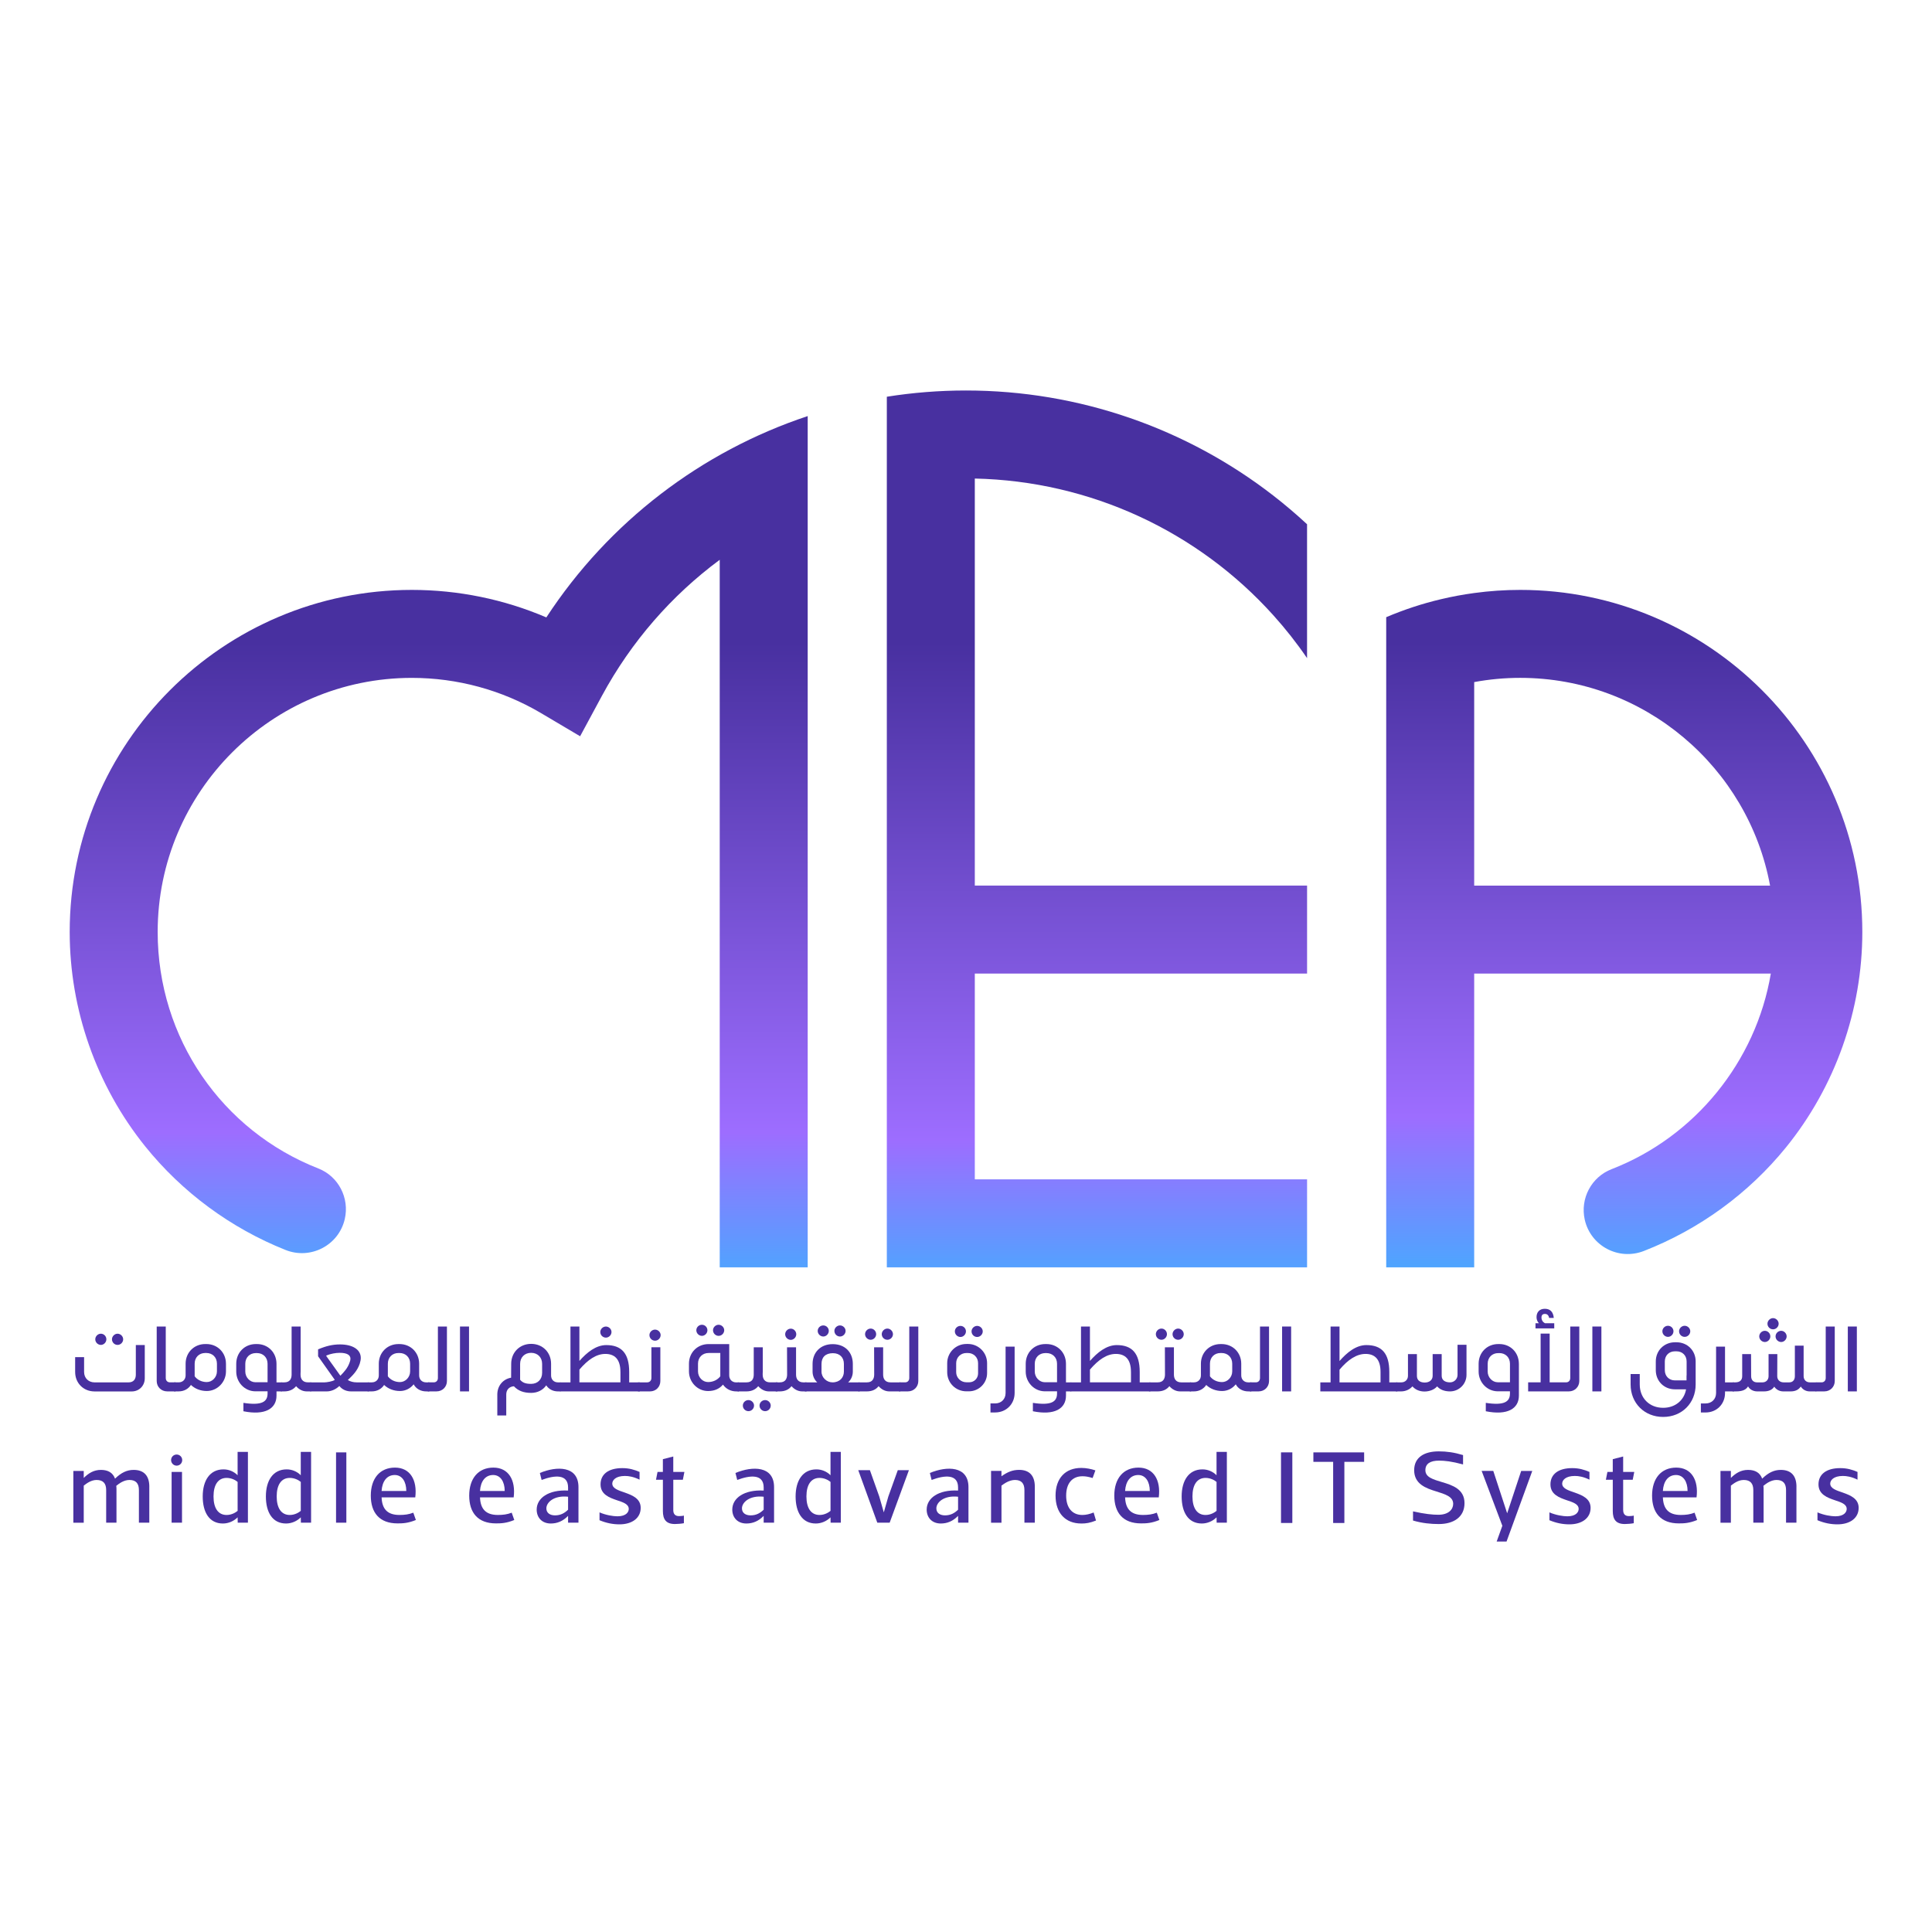<?xml version="1.0" encoding="UTF-8"?><svg id="Layer_1" xmlns="http://www.w3.org/2000/svg" xmlns:xlink="http://www.w3.org/1999/xlink" viewBox="0 0 1080 1080"><defs><style>.cls-1{fill:url(#linear-gradient-2);}.cls-2{fill:url(#linear-gradient-3);}.cls-3{fill:url(#linear-gradient);}.cls-4{fill:#4830a0;}</style><linearGradient id="linear-gradient" x1="245.22" y1="794.11" x2="245.22" y2="358.98" gradientUnits="userSpaceOnUse"><stop offset=".03" stop-color="#0ad5fe"/><stop offset=".37" stop-color="#9d6dff"/><stop offset="1" stop-color="#4830a0"/></linearGradient><linearGradient id="linear-gradient-2" x1="907.98" y1="794.11" x2="907.98" y2="358.98" gradientUnits="userSpaceOnUse"><stop offset=".03" stop-color="#0ad5fe"/><stop offset=".39" stop-color="#9d6dff"/><stop offset="1" stop-color="#4830a0"/></linearGradient><linearGradient id="linear-gradient-3" x1="613.2" y1="794.11" x2="613.2" y2="358.98" gradientUnits="userSpaceOnUse"><stop offset=".03" stop-color="#0ad5fe"/><stop offset=".36" stop-color="#9d6dff"/><stop offset="1" stop-color="#4830a0"/></linearGradient></defs><g><path class="cls-4" d="m83.46,831.05v20.14h-5.81v-18.24c0-3.68-1.67-5.64-5.29-5.64-2.94,0-5.58,1.78-7.37,3.28.12.75.12,1.5.12,2.36v18.24h-5.76v-18.24c0-3.68-1.67-5.64-5.35-5.64-3.11,0-5.64,1.96-7.19,3.17v20.72h-5.81v-28.94h5.81v3.91c2.7-2.65,5.58-4.49,9.61-4.49s6.68,1.61,7.88,4.89c3.45-3.34,6.62-4.89,10.42-4.89,5.81,0,8.75,3.34,8.75,9.38Z"/><path class="cls-4" d="m95.64,816.2c0-1.73,1.38-3.11,3.11-3.11s3.11,1.38,3.11,3.11-1.38,3.11-3.11,3.11-3.11-1.44-3.11-3.11Zm6.1,34.99h-5.81v-28.37h5.81v28.37Z"/><path class="cls-4" d="m138.59,811.6v39.59h-5.7l-.06-2.99c-2.13,2.13-5.12,3.45-8.23,3.45-7.6,0-11.28-6.27-11.28-15.13s3.97-15.13,11.62-15.13c2.94,0,5.76,1.15,7.88,3.28v-13.06h5.76Zm-5.76,32.97v-16.17c-1.09-.92-3.34-2.24-6.16-2.24-4.66,0-7.31,3.74-7.31,10.36s2.65,10.36,7.31,10.36c2.82,0,5.06-1.38,6.16-2.3Z"/><path class="cls-4" d="m173.9,811.6v39.59h-5.7l-.06-2.99c-2.13,2.13-5.12,3.45-8.23,3.45-7.6,0-11.28-6.27-11.28-15.13s3.97-15.13,11.62-15.13c2.94,0,5.76,1.15,7.88,3.28v-13.06h5.76Zm-5.76,32.97v-16.17c-1.09-.92-3.34-2.24-6.16-2.24-4.66,0-7.31,3.74-7.31,10.36s2.65,10.36,7.31,10.36c2.82,0,5.06-1.38,6.16-2.3Z"/><path class="cls-4" d="m187.85,851.19v-39.3h5.76v39.3h-5.76Z"/><path class="cls-4" d="m223.27,846.87c2.94,0,5.24-.29,7.77-1.27l1.44,4.09c-4.37,1.78-7.25,1.9-10.24,1.9-10.13,0-14.96-5.98-14.96-15.54s5.06-15.65,13.52-15.65,12.54,6.96,11.34,16.63h-18.82c.23,6.27,3.05,9.84,9.95,9.84Zm-2.59-22.33c-4.37,0-7.02,3.45-7.37,8.92h13.81c0-5.18-2.36-8.92-6.44-8.92Z"/><path class="cls-4" d="m278.28,846.87c2.94,0,5.24-.29,7.77-1.27l1.44,4.09c-4.37,1.78-7.25,1.9-10.24,1.9-10.13,0-14.96-5.98-14.96-15.54s5.06-15.65,13.52-15.65,12.55,6.96,11.34,16.63h-18.82c.23,6.27,3.05,9.84,9.96,9.84Zm-2.59-22.33c-4.37,0-7.02,3.45-7.37,8.92h13.81c0-5.18-2.36-8.92-6.45-8.92Z"/><path class="cls-4" d="m302.77,827.31l-.98-3.91c9.5-3.97,21.58-4.03,21.58,7.94v19.85h-5.81v-3.8c-2.88,2.94-6.04,4.26-9.67,4.26-4.95,0-7.88-3.34-7.88-7.77,0-6.44,6.62-11.22,17.55-10.65v-1.73c0-7.65-7.6-6.9-14.79-4.2Zm2.65,15.88c0,2.59,2.07,3.91,4.83,3.91,3.17,0,5.35-1.27,7.31-3.17v-7.25c-8-.86-12.14,3.22-12.14,6.5Z"/><path class="cls-4" d="m335.14,849.8v-4.37c3.57,1.55,7.65,2.19,10.01,2.19,5.12,0,6.33-2.59,6.33-4.09,0-2.76-3.17-3.74-6.62-4.89-4.2-1.44-9.15-3.22-9.15-8.86s4.37-9.09,12.14-9.09c3.8,0,6.73.86,9.67,2.13v4.32c-3.45-1.67-6.1-2.07-8.17-2.07-5.24,0-7.08,2.42-7.08,4.26,0,2.76,3.4,3.8,7.08,5.06,4.2,1.5,8.8,3.34,8.8,8.52,0,5.76-4.89,9.21-11.85,9.21-3.68,0-7.31-.69-11.16-2.3Z"/><path class="cls-4" d="m376.37,844.17c0,2.36,1.27,3.34,3.17,3.34.92,0,2.36-.12,2.76-.29v4.26c-1.32.29-3.86.46-5.01.46-5.01,0-6.73-2.65-6.73-7.25v-17.49h-3.86l.86-4.37h2.99v-7.14l5.81-1.5v8.63h6.22l-.86,4.37h-5.35v16.98Z"/><path class="cls-4" d="m412.11,827.31l-.98-3.91c9.5-3.97,21.58-4.03,21.58,7.94v19.85h-5.81v-3.8c-2.88,2.94-6.04,4.26-9.67,4.26-4.95,0-7.88-3.34-7.88-7.77,0-6.44,6.62-11.22,17.55-10.65v-1.73c0-7.65-7.6-6.9-14.79-4.2Zm2.65,15.88c0,2.59,2.07,3.91,4.83,3.91,3.17,0,5.35-1.27,7.31-3.17v-7.25c-8-.86-12.14,3.22-12.14,6.5Z"/><path class="cls-4" d="m470.02,811.6v39.59h-5.7l-.06-2.99c-2.13,2.13-5.12,3.45-8.23,3.45-7.6,0-11.28-6.27-11.28-15.13s3.97-15.13,11.63-15.13c2.93,0,5.75,1.15,7.88,3.28v-13.06h5.75Zm-5.75,32.97v-16.17c-1.09-.92-3.34-2.24-6.16-2.24-4.66,0-7.31,3.74-7.31,10.36s2.65,10.36,7.31,10.36c2.82,0,5.06-1.38,6.16-2.3Z"/><path class="cls-4" d="m479.78,821.84h6.5l5.24,14.73,2.53,8.86,2.53-8.86,5.29-14.73h6.22l-10.76,29.35h-6.91l-10.65-29.35Z"/><path class="cls-4" d="m520.78,827.31l-.98-3.91c9.5-3.97,21.58-4.03,21.58,7.94v19.85h-5.81v-3.8c-2.88,2.94-6.04,4.26-9.67,4.26-4.95,0-7.88-3.34-7.88-7.77,0-6.44,6.62-11.22,17.55-10.65v-1.73c0-7.65-7.6-6.9-14.79-4.2Zm2.65,15.88c0,2.59,2.07,3.91,4.83,3.91,3.17,0,5.35-1.27,7.31-3.17v-7.25c-8-.86-12.14,3.22-12.14,6.5Z"/><path class="cls-4" d="m554.01,851.19v-28.94h5.81v2.99c3.51-2.47,6.27-3.57,9.9-3.57,5.81,0,8.75,3.34,8.75,9.38v20.14h-5.81v-18.24c0-3.68-1.67-5.64-5.29-5.64-3.11,0-5.98,1.96-7.54,3.17v20.72h-5.81Z"/><path class="cls-4" d="m604.45,851.65c-8.92,0-14.39-5.87-14.39-15.59s5.47-15.48,14.39-15.48c2.7,0,5.58.58,7.88,1.38l-1.55,4.26c-2.36-.69-3.74-.98-5.7-.98-5.7,0-9.09,3.97-9.09,10.82s3.4,10.82,9.09,10.82c1.96,0,4.14-.52,6.27-1.38l1.32,4.49c-3.34,1.32-5.52,1.67-8.23,1.67Z"/><path class="cls-4" d="m638.89,846.87c2.94,0,5.24-.29,7.77-1.27l1.44,4.09c-4.37,1.78-7.25,1.9-10.24,1.9-10.13,0-14.96-5.98-14.96-15.54s5.06-15.65,13.52-15.65,12.55,6.96,11.34,16.63h-18.82c.23,6.27,3.05,9.84,9.96,9.84Zm-2.59-22.33c-4.37,0-7.02,3.45-7.37,8.92h13.81c0-5.18-2.36-8.92-6.45-8.92Z"/><path class="cls-4" d="m685.82,811.6v39.59h-5.7l-.06-2.99c-2.13,2.13-5.12,3.45-8.23,3.45-7.6,0-11.28-6.27-11.28-15.13s3.97-15.13,11.62-15.13c2.94,0,5.76,1.15,7.88,3.28v-13.06h5.76Zm-5.76,32.97v-16.17c-1.09-.92-3.34-2.24-6.16-2.24-4.66,0-7.31,3.74-7.31,10.36s2.65,10.36,7.31,10.36c2.82,0,5.06-1.38,6.16-2.3Z"/><path class="cls-4" d="m716.09,811.88h6.33v39.47h-6.33v-39.47Z"/><path class="cls-4" d="m751.51,817.18v34.18h-6.27v-34.18h-11.05v-5.29h28.37v5.29h-11.05Z"/><path class="cls-4" d="m789.89,849.98v-5.12c6.68,1.5,10.93,1.9,14.16,1.9,5.7,0,8.29-2.99,8.29-6.1,0-4.09-4.55-5.41-9.5-6.96-5.81-1.78-12.31-4.14-12.31-11.85,0-7.25,5.7-10.53,13.75-10.53,4.49,0,8.57.58,13.58,2.07v5.24c-6.39-1.73-10.24-2.13-13.46-2.13-4.89,0-7.6,1.73-7.6,5.35,0,4.03,4.49,5.18,9.38,6.68,5.87,1.73,12.49,3.97,12.49,11.74s-6.04,11.68-14.39,11.68c-4.37,0-9.27-.46-14.39-1.96Z"/><path class="cls-4" d="m856.56,822.24l-14.39,39.48h-5.52l3.17-8.8-11.57-30.67h6.5l7.71,23.54.06.12,7.83-23.65h6.21Z"/><path class="cls-4" d="m866.14,849.8v-4.37c3.57,1.55,7.65,2.19,10.01,2.19,5.12,0,6.33-2.59,6.33-4.09,0-2.76-3.17-3.74-6.62-4.89-4.2-1.44-9.15-3.22-9.15-8.86s4.37-9.09,12.14-9.09c3.8,0,6.73.86,9.67,2.13v4.32c-3.45-1.67-6.1-2.07-8.17-2.07-5.24,0-7.08,2.42-7.08,4.26,0,2.76,3.4,3.8,7.08,5.06,4.2,1.5,8.8,3.34,8.8,8.52,0,5.76-4.89,9.21-11.85,9.21-3.68,0-7.31-.69-11.16-2.3Z"/><path class="cls-4" d="m907.37,844.17c0,2.36,1.27,3.34,3.16,3.34.92,0,2.36-.12,2.76-.29v4.26c-1.32.29-3.86.46-5.01.46-5.01,0-6.73-2.65-6.73-7.25v-17.49h-3.86l.86-4.37h2.99v-7.14l5.81-1.5v8.63h6.21l-.86,4.37h-5.35v16.98Z"/><path class="cls-4" d="m939.51,846.87c2.94,0,5.24-.29,7.77-1.27l1.44,4.09c-4.37,1.78-7.25,1.9-10.24,1.9-10.13,0-14.96-5.98-14.96-15.54s5.06-15.65,13.52-15.65,12.55,6.96,11.34,16.63h-18.82c.23,6.27,3.05,9.84,9.96,9.84Zm-2.59-22.33c-4.37,0-7.02,3.45-7.37,8.92h13.81c0-5.18-2.36-8.92-6.45-8.92Z"/><path class="cls-4" d="m1004.22,831.05v20.14h-5.81v-18.24c0-3.68-1.67-5.64-5.29-5.64-2.94,0-5.58,1.78-7.37,3.28.12.75.12,1.5.12,2.36v18.24h-5.76v-18.24c0-3.68-1.67-5.64-5.35-5.64-3.11,0-5.64,1.96-7.19,3.17v20.72h-5.81v-28.94h5.81v3.91c2.7-2.65,5.58-4.49,9.61-4.49s6.68,1.61,7.88,4.89c3.45-3.34,6.62-4.89,10.42-4.89,5.81,0,8.75,3.34,8.75,9.38Z"/><path class="cls-4" d="m1015.98,849.8v-4.37c3.57,1.55,7.65,2.19,10.01,2.19,5.12,0,6.33-2.59,6.33-4.09,0-2.76-3.17-3.74-6.62-4.89-4.2-1.44-9.15-3.22-9.15-8.86s4.37-9.09,12.14-9.09c3.8,0,6.73.86,9.67,2.13v4.32c-3.45-1.67-6.1-2.07-8.17-2.07-5.24,0-7.08,2.42-7.08,4.26,0,2.76,3.4,3.8,7.08,5.06,4.2,1.5,8.81,3.34,8.81,8.52,0,5.76-4.89,9.21-11.86,9.21-3.68,0-7.31-.69-11.16-2.3Z"/></g><g><path class="cls-4" d="m47.01,758.63v8.29c0,3.44,2.45,5.84,5.89,5.84h18.91c2.97,0,4.12-1.93,4.12-4.32v-16.57h5v18.6c0,4.17-3.13,7.35-7.29,7.35h-20.74c-6.25,0-10.89-4.64-10.89-10.89v-8.29h5Zm6.25-9.95c0-1.67,1.41-3.13,3.13-3.13s3.07,1.46,3.07,3.13-1.41,3.13-3.07,3.13-3.13-1.41-3.13-3.13Zm9.33,0c0-1.67,1.46-3.13,3.13-3.13s3.13,1.46,3.13,3.13-1.41,3.13-3.13,3.13-3.13-1.41-3.13-3.13Z"/><path class="cls-4" d="m92.66,741.53v28.76c0,1.67,1.15,2.45,2.35,2.45h3.07v5.05h-4.64c-3.28,0-5.84-2.5-5.84-5.78v-30.48h5.05Z"/><path class="cls-4" d="m126.32,762.32v4.27c0,6.04-4.85,10.99-10.73,10.99-3.39,0-6.57-1.2-8.86-3.39-1.41,2.19-3.86,3.6-6.83,3.6h-2.29l-2.19-.83v-3.39l2.19-.83h2.29c2.29,0,3.86-1.62,3.86-3.91v-6.51c0-6.25,4.74-10.99,10.99-10.99h.57c6.25,0,10.99,4.74,10.99,10.99Zm-5.05,0c0-3.54-2.45-5.99-5.94-5.99h-.57c-3.49,0-5.94,2.45-5.94,5.99v7.03c1.51,2.03,4.01,3.23,6.77,3.23,3.07,0,5.68-2.71,5.68-5.99v-4.27Z"/><path class="cls-4" d="m157.54,777.8h-2.97v2.35c0,7.29-6.36,11.2-18.5,8.75v-4.69c10.16,1.56,13.5-.52,13.5-5.21v-1.25h-6.88c-5.89-.05-10.63-5-10.63-11.05v-4.32c0-6.31,4.69-11.05,10.99-11.05h.57c6.25,0,10.94,4.74,10.94,11.05v10.37h2.97v5.05Zm-7.97-5.11v-10.32c0-3.54-2.45-5.99-5.94-5.99h-.57c-3.49,0-5.94,2.45-5.94,5.99v4.32c0,3.28,2.61,5.99,5.63,5.99h6.83Z"/><path class="cls-4" d="m173.91,772.75v5.05h-2.45c-2.4,0-4.48-1.2-5.94-2.92-1.41,1.72-3.54,2.92-6.62,2.92h-1.72v-.05l-2.14-.78v-3.39l2.14-.73v-.1h1.77c2.97,0,4.06-1.93,4.06-4.32v-26.89h5.05v25.06c0,.42,0,.83-.05,1.3v.52c0,2.4,1.15,4.32,4.12,4.32h1.77Z"/><path class="cls-4" d="m206.16,772.75v5.05h-9.9c-2.45,0-4.85-.89-6.57-3.02-2.24,2.14-4.85,3.02-7.03,3.02h-9.12v-.05l-2.08-.78v-3.39l2.08-.73v-.1h7.92c1.04,0,4.59-.52,5.68-1.41l-9.33-13.18v-3.86c4.48-1.88,8.08-2.76,12.25-2.76,6.98,0,11.62,2.81,11.62,7.56,0,.89-.21,2.03-.57,3.18-1.41,4.12-3.8,6.41-6.67,9.17,1.35.83,3.07,1.3,4.9,1.3h6.83Zm-10.68-11.25c.31-.83.42-1.35.42-1.98,0-2.03-1.88-3.28-5.99-3.28-2.4,0-5.11.52-7.5,1.51v.31l7.87,10.99c2.14-2.24,4.06-4.22,5.21-7.56Z"/><path class="cls-4" d="m239.94,772.75v5.05h-1.72c-3.13,0-5.73-1.56-6.98-3.96-1.77,2.24-4.53,3.75-7.66,3.75-3.39,0-6.56-1.2-8.86-3.39-1.41,2.19-3.91,3.6-6.88,3.6h-2.03l-2.14-.83v-3.39l2.14-.83h2.03c2.35,0,3.91-1.62,3.91-3.91v-6.51c0-6.25,4.74-10.99,10.99-10.99h.57c6.25,0,10.99,4.74,10.99,10.99v6.51c0,2.29,1.56,3.91,3.91,3.91h1.72Zm-10.68-6.15v-4.27c0-3.54-2.45-5.99-5.94-5.99h-.57c-3.49,0-5.94,2.45-5.94,5.99v7.03c1.51,2.03,4.01,3.23,6.77,3.23,3.07,0,5.68-2.71,5.68-5.99Z"/><path class="cls-4" d="m249.84,741.53v30.48c0,3.28-2.55,5.78-5.78,5.78h-4.69l-2.19-.83v-3.39l2.19-.78v-.05h3.13c1.15,0,2.29-.78,2.29-2.45v-28.76h5.05Z"/><path class="cls-4" d="m257.14,777.8v-36.27h5.05v36.27h-5.05Z"/><path class="cls-4" d="m313.37,772.75v5.05h-1.51c-2.81,0-5.16-1.3-6.51-3.39-1.77,2.61-4.85,4.22-8.44,4.22-4.22,0-7.24-1.15-9.64-3.7-2.71.21-4.27,2.03-4.27,4.59v11.72h-5v-11.72c0-4.85,3.18-8.6,7.71-9.38l.05-7.76c0-6.36,4.74-11.15,11.15-11.15s11.15,4.74,11.15,11.15v6.51c0,2.29,1.56,3.86,3.8,3.86h1.51Zm-10.32-5.31v-5.05c0-3.6-2.5-6.15-6.15-6.15s-6.15,2.55-6.15,6.15v8.91c1.41,1.67,3.13,2.29,6.15,2.29,3.65,0,6.15-2.5,6.15-6.15Z"/><path class="cls-4" d="m357.66,772.75v5.05h-44.5v-.05l-2.14-.78v-3.39l2.14-.78v-.05h5.73v-31.21h5v19.23c4.12-4.69,9.22-8.86,15.01-8.86,8.44,0,12.82,4.53,12.82,15.01v5.84h5.94Zm-10.84-5.84c0-7.29-3.39-10.06-8.44-10.06s-9.74,3.23-14.48,8.75v7.14h22.93v-5.84Zm-11.25-22.3c0-1.67,1.46-3.07,3.13-3.07s3.13,1.41,3.13,3.07-1.41,3.13-3.13,3.13-3.13-1.41-3.13-3.13Z"/><path class="cls-4" d="m356.63,772.75h5.16c1.15,0,2.35-.78,2.35-2.45v-17.19h5v18.91c0,3.28-2.5,5.78-5.78,5.78h-6.72v-5.05Zm6.41-26.42c0-1.67,1.46-3.07,3.13-3.07s3.13,1.41,3.13,3.07-1.41,3.13-3.13,3.13-3.13-1.41-3.13-3.13Z"/><path class="cls-4" d="m413.01,772.75v5.05h-1.46c-3.13,0-5.78-1.46-7.4-3.8-1.88,2.24-4.59,3.6-8.34,3.6-5.89,0-10.68-4.95-10.68-10.99v-4.27c0-6.25,4.69-10.99,10.99-10.99h11.52v17.51c0,2.29,1.62,3.91,3.91,3.91h1.46Zm-23.76-29.13c0-1.67,1.41-3.07,3.13-3.07s3.07,1.41,3.07,3.07-1.41,3.13-3.07,3.13-3.13-1.41-3.13-3.13Zm13.39,12.71h-6.51c-3.49,0-5.94,2.45-5.94,5.99v4.27c0,3.28,2.55,5.99,5.63,5.99,2.76,0,5.31-1.2,6.83-3.23v-13.03Zm-4.06-12.71c0-1.67,1.46-3.07,3.13-3.07s3.13,1.41,3.13,3.07-1.41,3.13-3.13,3.13-3.13-1.41-3.13-3.13Z"/><path class="cls-4" d="m434.59,772.75v5.05h-4.79c-2.35,0-4.43-1.2-5.94-2.92-1.41,1.72-3.49,2.92-6.62,2.92h-4.64l-2.19-.83v-3.39l2.19-.83h4.69c3.02,0,4.06-1.93,4.06-4.32v-15.27h5.05v13.44c0,.42,0,.83-.05,1.3v.52c0,2.4,1.15,4.32,4.12,4.32h4.12Zm-13.08,12.97c0,1.72-1.41,3.13-3.13,3.13s-3.13-1.41-3.13-3.13,1.46-3.07,3.13-3.07,3.13,1.41,3.13,3.07Zm9.33,0c0,1.72-1.41,3.13-3.13,3.13s-3.13-1.41-3.13-3.13,1.46-3.07,3.13-3.07,3.13,1.41,3.13,3.07Z"/><path class="cls-4" d="m450.85,772.75v5.05h-2.4c-2.4,0-4.48-1.2-5.99-2.92-1.35,1.72-3.44,2.92-6.57,2.92h-1.98l-2.19-.83v-3.39l2.19-.83h2.03c2.92,0,4.01-1.88,4.06-4.22l-.05-15.37h5.05v15.27c0,2.4,1.15,4.32,4.12,4.32h1.72Zm-11.93-26.89c0-1.67,1.41-3.13,3.13-3.13s3.07,1.46,3.07,3.13-1.41,3.13-3.07,3.13-3.13-1.41-3.13-3.13Z"/><path class="cls-4" d="m480.5,772.75v5.05h-30.33l-2.14-.83v-3.39l2.14-.83h6.67c-1.56-1.41-2.61-3.6-2.61-5.99v-4.33c0-6.3,4.33-11.05,11.25-11.05s11.25,4.59,11.25,11.05v4.33c0,2.4-1.04,4.59-2.61,5.99h6.36Zm-23.4-28.76c0-1.67,1.41-3.07,3.13-3.07s3.07,1.41,3.07,3.07-1.41,3.13-3.07,3.13-3.13-1.41-3.13-3.13Zm14.64,18.44c0-3.54-2.24-5.99-6.15-5.99-4.17,0-6.36,2.29-6.36,5.99v4.33c0,3.28,2.87,5.99,6.15,5.99,4.06,0,6.36-2.71,6.36-5.99v-4.33Zm-5.31-18.44c0-1.67,1.46-3.07,3.13-3.07s3.13,1.41,3.13,3.07-1.41,3.13-3.13,3.13-3.13-1.41-3.13-3.13Z"/><path class="cls-4" d="m503.28,772.75v5.05h-6.15c-2.4,0-4.48-1.2-5.99-2.92-1.35,1.72-3.44,2.92-6.57,2.92h-4.48l-2.19-.83v-3.39l2.19-.83h4.53c2.92,0,4.01-1.88,4.06-4.22l-.05-15.37h5.05v15.27c0,2.4,1.15,4.32,4.12,4.32h5.47Zm-19.7-26.94c0-1.67,1.41-3.13,3.13-3.13s3.07,1.46,3.07,3.13-1.41,3.13-3.07,3.13-3.13-1.41-3.13-3.13Zm9.33,0c0-1.67,1.46-3.13,3.13-3.13s3.13,1.46,3.13,3.13-1.41,3.13-3.13,3.13-3.13-1.41-3.13-3.13Z"/><path class="cls-4" d="m513.34,741.53v30.48c0,3.28-2.55,5.78-5.78,5.78h-4.69l-2.19-.83v-3.39l2.19-.78v-.05h3.13c1.15,0,2.29-.78,2.29-2.45v-28.76h5.05Z"/><path class="cls-4" d="m540.23,751.28h.83c5.94,0,10.73,4.79,10.73,10.73v5.58c0,5.58-4.53,10.16-10.16,10.16h-1.41c-6.04,0-10.73-4.74-10.73-10.73v-5c0-5.94,4.79-10.73,10.73-10.73Zm-6.46-7.03c0-1.67,1.41-3.07,3.13-3.07s3.07,1.41,3.07,3.07-1.41,3.13-3.07,3.13-3.13-1.41-3.13-3.13Zm.73,22.77c0,3.13,2.55,5.68,5.73,5.68h1.62c2.71,0,4.9-2.19,4.9-4.95v-5.73c0-3.23-2.45-5.68-5.68-5.68h-.83c-3.23,0-5.73,2.45-5.73,5.68v5Zm8.6-22.77c0-1.67,1.46-3.07,3.13-3.07s3.13,1.41,3.13,3.07-1.41,3.13-3.13,3.13-3.13-1.41-3.13-3.13Z"/><path class="cls-4" d="m553.68,784.52h2.61c3.44,0,5.84-2.4,5.84-5.84v-25.9h5.05v25.9c0,6.2-4.69,10.89-10.89,10.89h-2.61v-5.05Z"/><path class="cls-4" d="m598.86,777.8h-2.97v2.35c0,7.29-6.36,11.2-18.5,8.75v-4.69c10.16,1.56,13.5-.52,13.5-5.21v-1.25h-6.88c-5.89-.05-10.63-5-10.63-11.05v-4.32c0-6.31,4.69-11.05,10.99-11.05h.57c6.25,0,10.94,4.74,10.94,11.05v10.37h2.97v5.05Zm-7.97-5.11v-10.32c0-3.54-2.45-5.99-5.94-5.99h-.57c-3.49,0-5.94,2.45-5.94,5.99v4.32c0,3.28,2.61,5.99,5.63,5.99h6.83Z"/><path class="cls-4" d="m643.05,772.75v5.05h-44.5v-.05l-2.14-.78v-3.39l2.14-.73v-.1h5.73v-31.21h5v19.23c4.12-4.69,9.22-8.86,15.01-8.86,8.44,0,12.82,4.53,12.82,15.01v5.84h5.94Zm-10.84-5.84c0-7.29-3.39-10.06-8.44-10.06s-9.74,3.23-14.48,8.75v7.14h22.93v-5.84Z"/><path class="cls-4" d="m665.83,772.75v5.05h-6.15c-2.4,0-4.48-1.2-5.99-2.92-1.35,1.72-3.44,2.92-6.57,2.92h-4.48l-2.19-.83v-3.39l2.19-.83h4.53c2.92,0,4.01-1.88,4.06-4.22l-.05-15.37h5.05v15.27c0,2.4,1.15,4.32,4.12,4.32h5.47Zm-19.7-26.94c0-1.67,1.41-3.13,3.13-3.13s3.07,1.46,3.07,3.13-1.41,3.13-3.07,3.13-3.13-1.41-3.13-3.13Zm9.33,0c0-1.67,1.46-3.13,3.13-3.13s3.13,1.46,3.13,3.13-1.41,3.13-3.13,3.13-3.13-1.41-3.13-3.13Z"/><path class="cls-4" d="m699.5,772.75v5.05h-1.72c-3.13,0-5.73-1.56-6.98-3.96-1.77,2.24-4.53,3.75-7.66,3.75-3.39,0-6.56-1.2-8.86-3.39-1.41,2.19-3.91,3.6-6.88,3.6h-2.03l-2.14-.83v-3.39l2.14-.83h2.03c2.35,0,3.91-1.62,3.91-3.91v-6.51c0-6.25,4.74-10.99,10.99-10.99h.57c6.25,0,10.99,4.74,10.99,10.99v6.51c0,2.29,1.56,3.91,3.91,3.91h1.72Zm-10.68-6.15v-4.27c0-3.54-2.45-5.99-5.94-5.99h-.57c-3.49,0-5.94,2.45-5.94,5.99v7.03c1.51,2.03,4.01,3.23,6.77,3.23,3.07,0,5.68-2.71,5.68-5.99Z"/><path class="cls-4" d="m709.4,741.53v30.48c0,3.28-2.55,5.78-5.78,5.78h-4.69l-2.19-.83v-3.39l2.19-.78v-.05h3.13c1.15,0,2.29-.78,2.29-2.45v-28.76h5.05Z"/><path class="cls-4" d="m716.7,777.8v-36.27h5.05v36.27h-5.05Z"/><path class="cls-4" d="m781.11,772.75v5.05h-43.04v-5.05h5.73v-31.21h5v19.28c4.12-4.74,9.22-8.91,15.01-8.91,8.49,0,12.82,4.53,12.82,15.01v5.84h4.48Zm-9.38-5.84c0-7.29-3.39-10.06-8.39-10.06s-9.85,3.23-14.54,8.81v7.09h22.93v-5.84Z"/><path class="cls-4" d="m778.41,776.97v-3.39l2.19-.83v5.05l-2.19-.83Zm41.37-25.22v16.83c0,5.05-4.12,9.22-9.22,9.22-3.28,0-5.68-1.09-7.19-2.81-1.67,1.93-4.43,2.87-7.09,2.87s-5.11-.99-6.72-2.87c-1.51,1.72-3.8,2.81-6.36,2.81h-2.55v-5.05h2.71c2.14,0,3.7-1.56,3.7-3.65v-12.14h5v12.14c0,2.29,1.46,3.7,4.27,3.75,2.71.05,4.53-1.46,4.53-3.75v-12.14h5.05v12.14c0,2.24,1.67,3.65,4.64,3.65,2.35,0,4.22-1.88,4.22-4.17v-16.83h5Z"/><path class="cls-4" d="m849.07,762.38v17.77c0,7.29-6.36,11.2-18.5,8.75v-4.69c10.16,1.56,13.5-.52,13.5-5.21v-1.25h-6.88c-5.89-.05-10.63-5-10.63-11.05v-4.32c0-6.31,4.69-11.05,10.99-11.05h.57c6.25,0,10.94,4.74,10.94,11.05Zm-10.94-5.99h-.57c-3.49,0-5.94,2.45-5.94,5.99v4.32c0,3.28,2.61,5.99,5.63,5.99h6.83v-10.32c0-3.54-2.45-5.99-5.94-5.99Z"/><path class="cls-4" d="m882.84,741.53v30.48c0,3.23-2.55,5.78-5.78,5.78h-22.82v-5.05h6.98v-27.25h5.05v27.25h9.22c1.15,0,2.29-.78,2.29-2.45v-28.76h5.05Zm-14.02,1.04h-10.47v-2.87h1.93c-.78-.78-1.35-1.93-1.35-3.39,0-2.87,1.72-4.69,4.64-4.69s4.69,1.67,5,5.11h-2.61c-.26-1.51-1.09-2.24-2.34-2.24s-1.93.63-1.93,2.08c0,1.04.47,2.34,1.98,3.13h5.16v2.87Z"/><path class="cls-4" d="m890.14,777.8v-36.27h5.05v36.27h-5.05Z"/><path class="cls-4" d="m947.88,761.07v12.87c0,10.42-7.71,18.13-18.13,18.13h-.1c-10.37,0-18.13-7.71-18.13-18.13v-5.84h5.11v5.84c0,7.61,5.42,13.03,13.03,13.03h.1c6.67,0,11.67-4.17,12.77-10.32h-6.2c-6.1,0-10.73-4.59-10.73-10.73v-4.85c0-6.1,4.64-10.73,10.73-10.73h.83c6.1,0,10.73,4.64,10.73,10.73Zm-18.6-16.88c0-1.67,1.41-3.07,3.13-3.07s3.07,1.41,3.07,3.07-1.41,3.13-3.07,3.13-3.13-1.41-3.13-3.13Zm13.55,24.7v-7.82c0-3.33-2.35-5.68-5.68-5.68h-.83c-3.33,0-5.68,2.34-5.68,5.68v4.85c0,3.33,2.35,5.73,5.68,5.73h6.46v-2.76h.05Zm-4.22-24.7c0-1.67,1.46-3.07,3.13-3.07s3.13,1.41,3.13,3.07-1.41,3.13-3.13,3.13-3.13-1.41-3.13-3.13Z"/><path class="cls-4" d="m969.3,777.8h-5v.89c0,6.2-4.64,10.89-10.84,10.89h-2.66v-5.05h2.66c3.39,0,5.84-2.4,5.84-5.84v-25.9h5v19.96h5v5.05Z"/><path class="cls-4" d="m1015.32,772.75v5.05h-3.54c-2.14.05-4.06-.99-5.11-2.71-1.25,1.72-2.87,2.71-5.73,2.71h-4.12c-2.4,0-4.17-1.35-5-2.66-1.04,1.67-2.97,2.66-5.73,2.66h-3.8c-2.45,0-4.32-1.3-5.11-2.81-1.04,1.67-2.76,2.81-6.72,2.81h-1.62l-2.19-.83v-3.39l2.19-.83h1.15c2.81,0,3.91-1.46,3.91-3.44v-12.35h4.95l.05,12.35c0,2.35,1.51,3.44,3.28,3.44h3.07c2.03,0,3.39-1.46,3.39-3.44v-12.35h4.9l-.05,12.35c0,1.98,1.41,3.44,3.54,3.44h3.18c2.03,0,3.13-1.46,3.13-3.44v-17.09h4.9v17.09c0,1.98,1.35,3.44,3.54,3.44h3.54Zm-31.89-25.69c0-1.67,1.41-3.13,3.13-3.13s3.07,1.46,3.07,3.13-1.41,3.13-3.07,3.13-3.13-1.41-3.13-3.13Zm4.59-7.09c0-1.67,1.46-3.13,3.13-3.13s3.13,1.46,3.13,3.13-1.41,3.13-3.13,3.13-3.13-1.41-3.13-3.13Zm7.66,3.96c1.67,0,3.07,1.46,3.07,3.13s-1.41,3.13-3.07,3.13-3.13-1.41-3.13-3.13,1.41-3.13,3.13-3.13Z"/><path class="cls-4" d="m1025.64,741.53v30.48c0,3.28-2.55,5.78-5.78,5.78h-4.69l-2.19-.83v-3.39l2.19-.78v-.05h3.13c1.15,0,2.29-.78,2.29-2.45v-28.76h5.05Z"/><path class="cls-4" d="m1032.94,777.8v-36.27h5.05v36.27h-5.05Z"/></g><g><path class="cls-3" d="m305.39,345.13c-23.63-10.11-49.2-15.37-75.19-15.37-105.46,0-191.24,85.76-191.24,191.22,0,43.42,14.97,85.96,42.14,119.77,20.77,25.82,48.01,45.83,78.52,57.99,14,5.58,29.69-2.55,33.1-17.23h0c2.74-11.8-3.5-23.91-14.77-28.33-53.78-21.08-89.81-72.83-89.81-132.2,0-78.34,63.73-142.04,142.07-142.04,25.45,0,50.36,6.79,72.07,19.6l22.01,13.03,12.15-22.52c16.45-30.46,39.07-56.26,65.89-76.12v395.53h49.18V232.59c-59.38,19.74-111.11,59.06-146.1,112.54Z"/><path class="cls-1" d="m849.8,329.76c-8.63,0-17.24.59-25.72,1.75-6.25.84-12.44,1.99-18.54,3.44-10.47,2.46-20.73,5.85-30.64,10.06v363.43h49.18v-164.2h165.82c-8.3,49.24-42.45,91.28-89.01,109.33-11.3,4.38-17.65,16.4-15.01,28.22,3.29,14.73,18.94,23,33.01,17.53,30.86-12.01,58.45-32,79.52-57.96,27.49-33.91,42.64-76.66,42.64-120.38,0-105.46-85.79-191.22-191.24-191.22Zm-25.72,165.3v-113.77c8.43-1.57,17.06-2.36,25.72-2.36,69.48,0,127.49,50.11,139.68,116.13h-165.4Z"/><path class="cls-2" d="m544.92,267.51c64.59,1.38,124.71,29.53,166.92,76.47,6.76,7.5,13.06,15.49,18.81,23.92v-74.84c-6.05-5.61-12.32-10.94-18.81-15.98-48.34-37.5-108.46-58.79-171.84-58.79-14.97,0-29.75,1.18-44.26,3.49v486.67h234.92v-49.18h-185.74v-115.04h185.74v-49.18h-185.74v-227.55Z"/></g></svg>